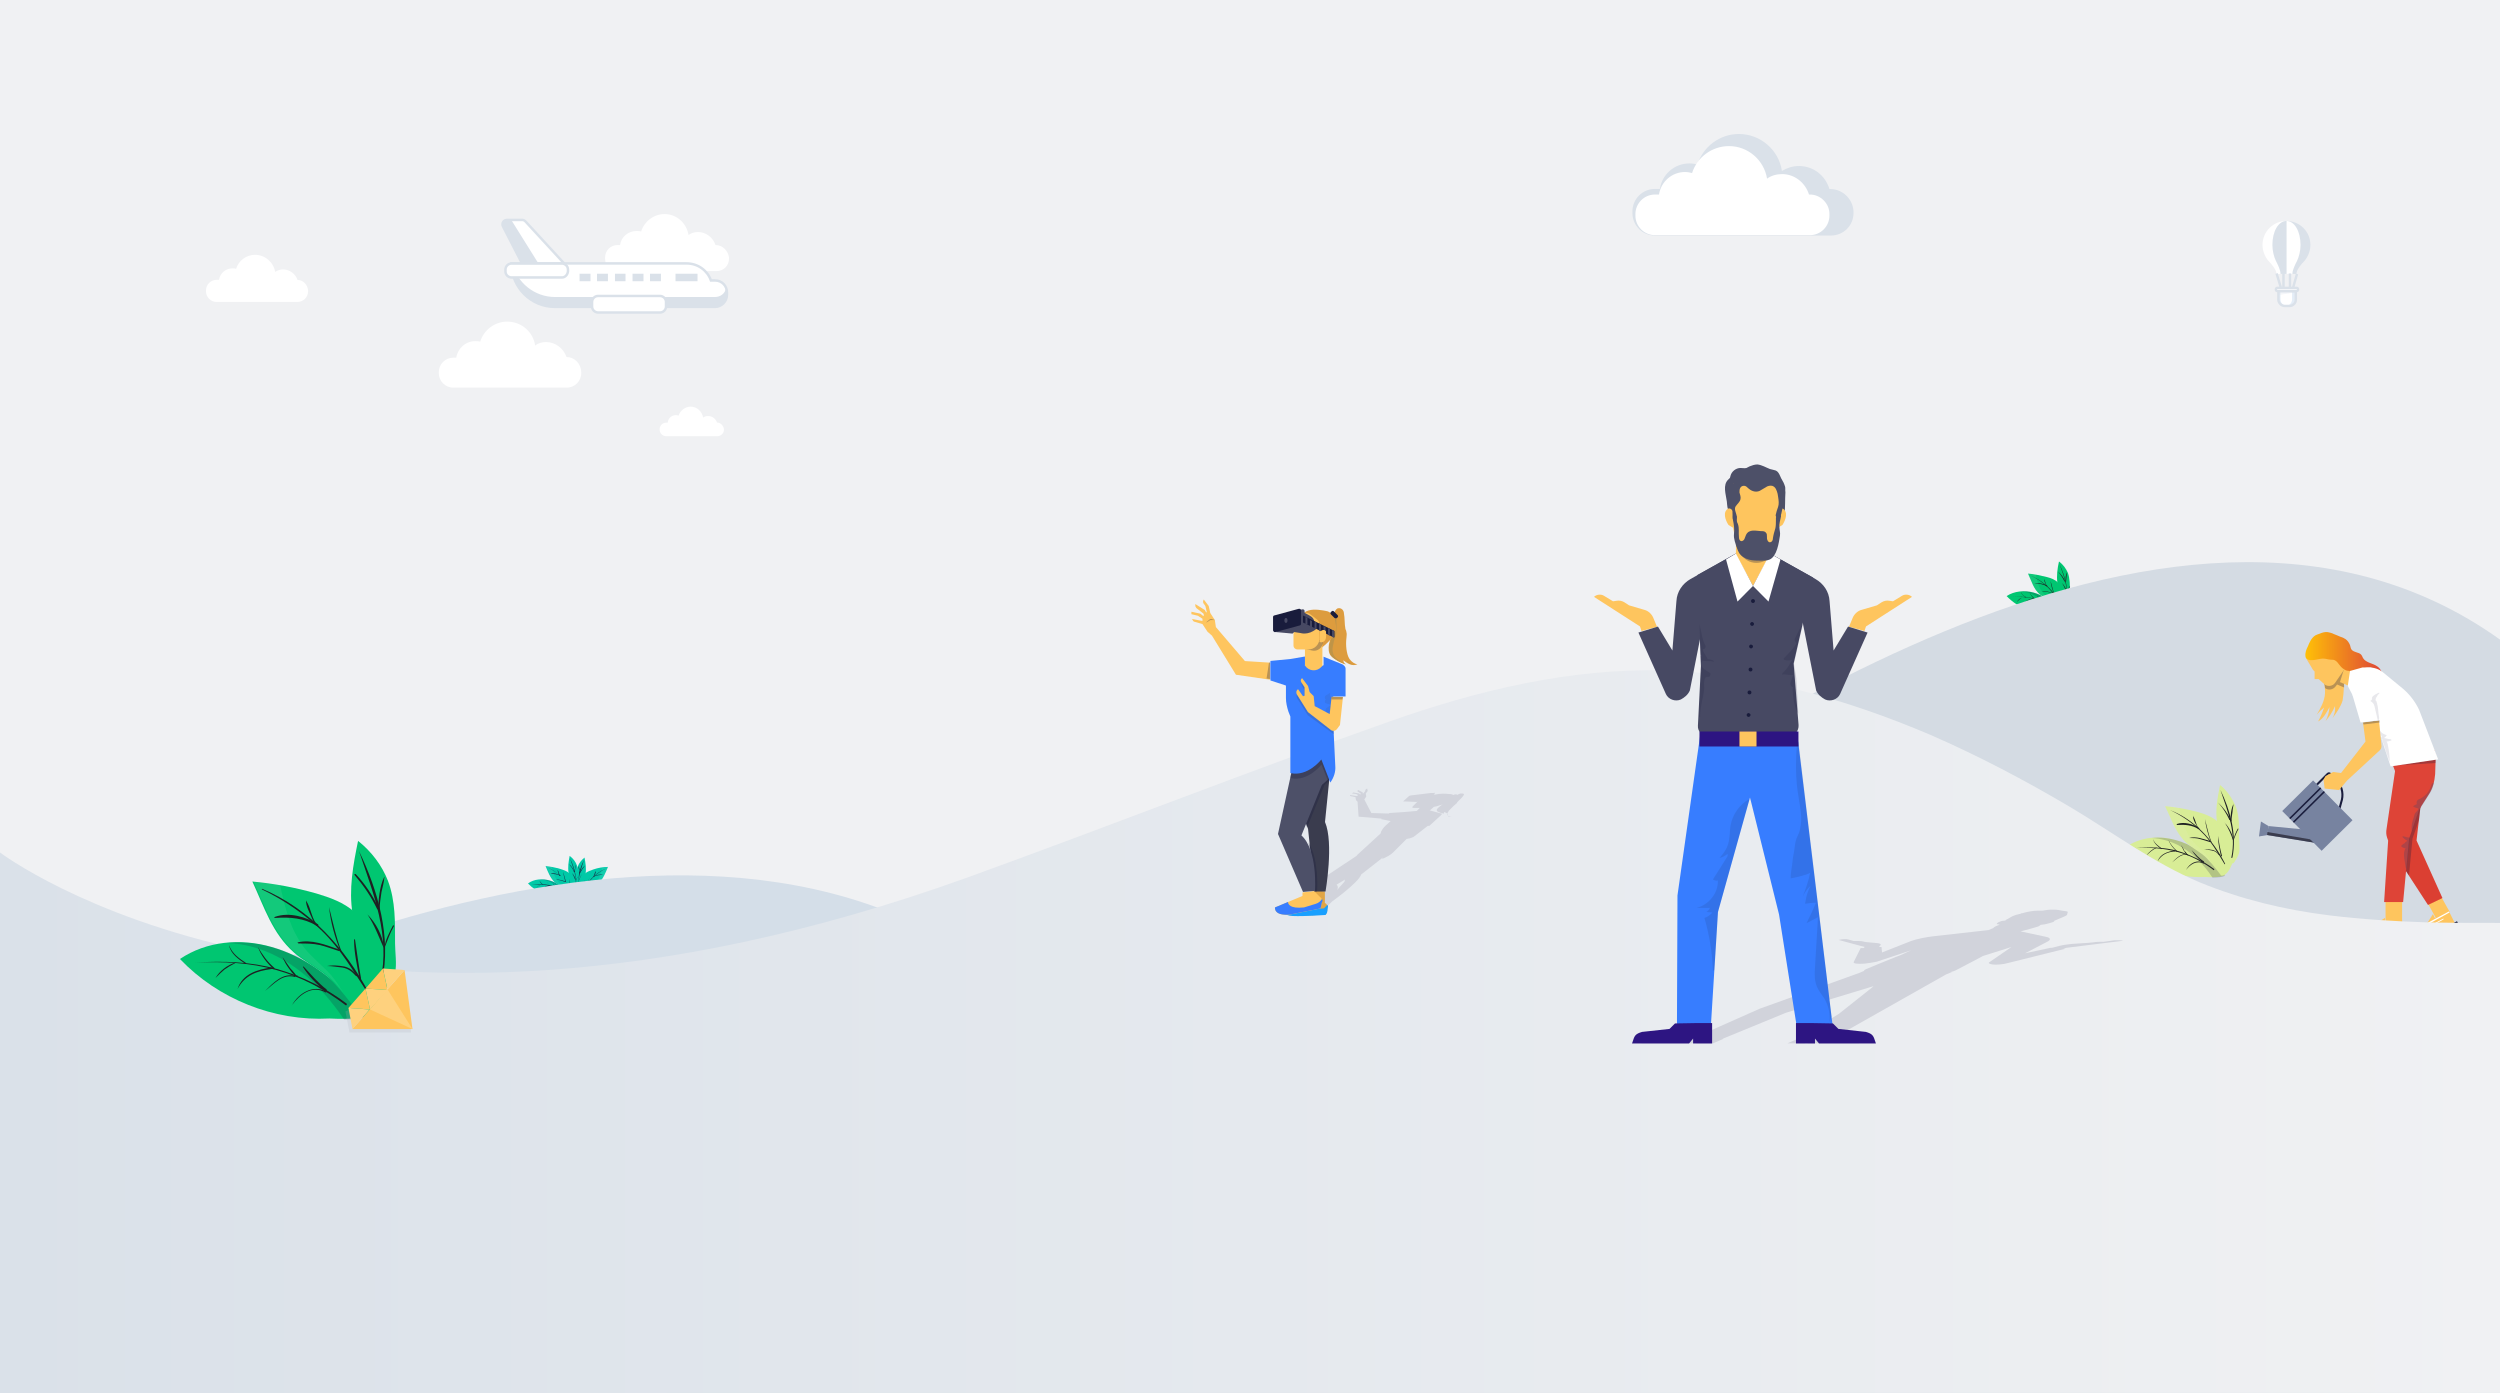 <svg xmlns="http://www.w3.org/2000/svg" viewBox="936 -511.2 1920 1070.2">
  <path fill="#F0F1F3" d="M936-511.2h1920V559H936z"/>
  <path fill="#00C671" d="M2510.8-40s-.4.4 0 0zm5-4.6c-5-5-11.1-9.6-18-11.5s-15-1.2-20.7 2.7c8.8 9.2 21.5 14.2 33.8 13.4 1.9 0 7.3.4 8.8-.8.4-.4-.8-1.5-1.9-2.7-.5 0-1.6-.8-2-1.1z"/>
  <path fill="#191C3C" d="M2517.7-43.1c-.4-.4-1.5-1.2-1.9-1.5-5-5-11.1-9.6-18-11.5-3.5-.8-6.9-1.2-10.4-.8 3.8 0 8.1 1.2 11.5 3.1 6.1 3.1 11.1 8.4 15.4 14.2 1.9 0 4.6-.4 5.4-.8.3-.4-.9-1.9-2-2.7z" opacity=".2"/>
  <path fill="#00C671" d="M2521.5-55.4c1.2 3.1 2.3 7.3 1.2 10-.8 2.3-2.7 5.4-5 5-1.9-2.3-5.8-7.3-8.1-9.2-1.9-1.5-5-3.5-6.9-5-5-4.2-6.5-10.4-9.2-16.1 5 .4 9.6 1.5 14.6 2.7 3.1.8 6.1 1.9 8.4 4.2 2.7 1.9 4.3 5 5 8.4z"/>
  <path fill="#F5F7F9" d="M2511.2-49.6c-1.5-1.9-4.6-4.2-6.1-6.1-3.5-4.2-4.6-9.2-5.8-14.6-1.9-.4-3.8-.8-6.1-.8 2.7 6.1 4.6 11.9 9.2 16.1 1.9 1.9 5 3.5 6.9 5 1.2.8 2.7 2.7 3.8 4.2 0-1.5-1.2-3.1-1.9-3.8z" opacity=".08"/>
  <path fill="#00C671" d="M2524.2-71.1c1.5 4.6 1.5 9.2 1.5 14.2 0 1.9.4 5 0 6.5s-1.2 3.1-2.3 4.2c-.8 1.2-1.5-.4-2.3-1.2-.8-1.2-1.9-2.7-1.2-2.3-.8-2.7-1.2-4.6-1.9-7.3-.8-2.3-1.5-4.2-1.9-6.5-.8-5.4 0-11.1 1.2-16.5 3.1 2.3 5.4 5.4 6.9 8.9z"/>
  <path fill="#1E2022" d="M2480.4-52.7c6.1-.4 12.3 0 18.4 1.5 5.8 1.5 10.8 4.2 15.7 8.1.4.4.4-.4.4-.4-4.6-3.5-10-6.1-15.7-7.7-6.5-1.9-12.6-1.9-18.8-1.5zM2495.4-69.2c5 2.3 9.6 5.4 13.4 9.2 4.2 4.2 7.3 9.2 10.4 14.2h.4c-5.4-10.4-13-18.8-24.2-23.4zM2517.7-78c3.5 9.6 7.3 19.2 5 29.6 0 .4.4.4.4 0 1.9-10.1-1.2-20.4-5.4-29.6z"/>
  <path fill="#1E2022" d="M2485.1-48.9c.8-.8 1.2-1.5 1.9-1.9.8-.8 1.5-1.2 2.3-1.5-1.6.4-3.5 1.5-4.2 3.4zM2490-46.6c1.9-3.1 4.2-4.2 7.7-4.6.4 0 .4-.4 0-.4-3 .4-6.5 1.6-7.7 5zM2496.2-46.2c1.9-1.5 3.8-3.8 6.9-3.1 0 0 .4-.4 0-.4-2.7-.7-5 1.6-6.9 3.5zM2502.3-42.7c1.9-2.3 4.6-4.6 7.7-3.1.4 0 .4-.4 0-.4-2.7-1.5-6.1.4-7.7 3.5zM2488.1-56.5c.4 1.9 2.3 3.1 3.8 4.2 0 0 .4 0 0-.4-1.5-.8-3-1.9-3.8-3.8z"/>
  <path fill="#1E2022" d="M2494.7-56.2c.8 1.9 1.9 3.5 3.5 5 0 0 .4 0 .4-.4-1.6-1.1-2.8-2.6-3.9-4.6zM2500.4-53.9c.4.8.8 1.9 1.5 2.7.4.8 1.2 1.5 1.9 1.9h.4v-.4h-.4v.4c.4 0-.8-1.2-.8-1.2-.4-.4-.4-.8-.8-.8-.6-1-1.4-1.8-1.8-2.6zM2505-51.6c1.2 1.9 3.1 3.8 5 5.4.4.4.4 0 .4-.4-1.9-1.5-3.5-3.4-5.4-5zM2498.5-62.7c3.5-.4 6.5 0 9.6 1.9.4 0 .4-.4.4-.4-3.1-1.9-6.9-2.6-10-1.5zM2503.9-56.9c1.5 0 3.5 0 5 .4s3.1.8 4.2 1.5c.4 0 .4-.4 0-.4-2.7-1.1-6.2-2.3-9.2-1.5zM2510.4-51.9c1.2 0 2.3.4 3.5.4 1.2.4 2.3.8 3.1 1.9 0 0 .4 0 .4-.4-.8-.8-1.5-1.5-3.1-1.9h-3.9z"/>
  <path fill="#1E2022" d="M2505.8-66.5c0 1.2.8 2.7 1.2 3.8.4.8.8 1.9 1.5 2.3-1.6-1.9-1.6-4.6-2.7-6.1 0-.4 0-.4 0 0zM2510.8-65c.4 3.5 1.5 6.9 2.7 10h.4c-1.6-3.5-2-6.9-3.1-10 0-.4 0-.4 0 0zM2516.5-57.7c0 3.1.8 6.1 1.2 8.8 0 .4.4 0 .4 0-.8-3-1.2-6.1-1.6-8.8 0-.4 0-.4 0 0zM2516.5-72.3c1.9 2.3 3.8 5 5 7.7 0 .4.4 0 .4-.4-1.1-2.7-3.1-5.4-5.4-7.3 0-.4 0-.4 0 0zM2523.5-71.9c-1.2 2.3-1.2 5-1.2 7.7 0 .4.4.4.4 0 0-1.5.4-2.7.4-4.2 0-1.2.4-2.4.4-3.5zM2519.6-63.5c1.5 2.3 2.7 5 3.5 7.7 0-3-1.6-5.7-3.5-7.7 0-.3 0 0 0 0zM2523.5-55.8c.8-1.9 1.2-3.5 2.3-5 0 0 0-.4-.4 0-.8 1.2-1.9 3.1-1.9 5z"/>
  <path fill="#D4DBE3" d="M936 367.4s247.7-143.2 566.4-66.4 489.6-78.7 604.8-145.9S2600.6-202.8 2856-20v578.7H936V367.4z"/>
  <g>
    <path fill="#00C9A7" d="M1389.5 178.1c.8.4 0 0 0 0zm-5-2.7c-.8.8-1.9 1.9-1.5 1.9 1.2.8 5 .8 6.5.4 9.6.4 19.2-3.5 25.7-10.4-4.6-3.1-10.4-3.5-15.7-1.9-5.4 1.5-10 5-13.8 8.8 0 .4-.8 1.2-1.2 1.2z"/>
    <path fill="#191C3C" d="M1384.5 175.4c.4-.4 1.2-.8 1.5-1.2 3.8-3.8 8.4-7.3 13.8-8.8 2.7-.8 5.4-1.2 7.7-.8-3.1 0-6.1.8-8.8 2.3-4.6 2.3-8.4 6.5-11.5 10.8-1.5 0-3.5 0-4.2-.4-.4 0 .7-.8 1.5-1.9z" opacity=".2"/>
    <path fill="#00C9A7" d="M1385.3 159.6c1.9-1.5 4.2-2.3 6.5-3.1 3.5-1.2 7.3-1.9 11.1-1.9-1.9 4.6-3.5 8.8-6.9 12.3-1.5 1.2-3.8 2.7-5.4 3.8-1.9 1.5-4.6 5.4-6.1 6.9-1.5.4-3.1-1.9-3.8-3.8-.8-2.3 0-5.4.8-7.7.7-2.2 1.9-4.5 3.8-6.5z"/>
    <path fill="#F5F7F9" d="M1389.5 170.8c1.2-1.5 3.5-3.1 4.6-4.6 2.7-3.1 3.5-6.9 4.2-10.8 1.5-.4 3.1-.4 4.6-.8-1.9 4.6-3.5 8.8-6.9 12.3-1.5 1.2-3.8 2.7-5.4 3.8l-3.1 3.1c.5-1.1 1.2-2.6 2-3z" opacity=".08"/>
    <path fill="#00C9A7" d="M1384.9 147.4c.8 4.2 1.5 8.4.8 12.7-.4 1.5-.8 3.5-1.5 5-.8 2.3-.8 3.5-1.5 5.4.4-.4-.4 1.2-.8 1.9-.4.8-1.2 1.9-1.9.8-.8-.8-1.5-1.9-1.5-3.1-.4-1.2 0-3.5 0-5 0-3.5 0-7.3 1.2-10.8 1-2.7 2.9-5 5.2-6.9z"/>
    <path fill="#191C3C" d="M1412.5 168.5c-4.6 0-9.2 0-13.8 1.2-4.2 1.2-8.4 3.5-11.9 6.1-.4 0-.4 0 0-.4 3.5-2.7 7.7-4.6 11.9-6.1 4.6-1.2 9.2-1.2 13.8-.8.4 0 .4 0 0 0zM1401.4 155.8c-3.8 1.9-7.3 4.2-10.4 7.3s-5.4 6.9-8.1 10.8c0 0-.4 0 0 0 4.3-8.1 10.1-14.6 18.5-18.1zM1384.5 149.3c-2.3 7.3-5.4 14.6-3.8 22.3 0 0-.4.4-.4 0-1.2-7.3.8-15.8 4.2-22.3z"/>
    <path fill="#191C3C" d="M1409.5 171.2l-1.5-1.5c-.8-.4-1.2-.8-1.9-1.2 1.1.4 2.6 1.5 3.4 2.7zM1405.6 173.1c-1.2-2.3-3.1-3.1-5.8-3.5-.4 0 0-.4 0-.4 2.4.4 4.7 1.2 5.8 3.9zM1400.6 173.5c-1.5-1.2-3.1-3.1-5.4-2.3 2.4-1.2 4.3.7 5.4 2.3.4 0 0 0 0 0zM1396 175.8c-1.5-1.9-3.5-3.5-5.8-2.3 0 0-.4 0 0-.4 2.4-.8 4.7.8 5.8 2.7zM1406.8 165.4c-.4 1.5-1.5 2.3-2.7 3.1 1.1-.8 2.3-1.6 2.7-3.1zM1401.8 165.8c-.4 1.5-1.5 2.7-2.7 3.8 0 0-.4 0 0 0 1.2-1.1 1.9-2.3 2.7-3.8zM1397.6 167.3c-.4.8-.8 1.2-1.2 1.9-.4.4-.8 1.2-1.5 1.5v-.4s.8-.8.4-.8l.8-.8c1.1.2 1.5-.6 1.5-1.4z"/>
    <path fill="#191C3C" d="M1394.1 169.2c-.8 1.5-2.3 3.1-3.8 4.2 0 0-.4 0-.4-.4 1.5-1.1 3.1-2.2 4.2-3.8zM1399.1 160.8c-2.7 0-5 0-7.3 1.5 0 0-.4 0 0-.4 1.9-1.1 5-1.9 7.3-1.1zM1394.9 165c-1.2 0-2.3 0-3.8.4-1.2.4-2.3.8-3.5 1.2 0 0-.4 0 0-.4 2.7-.8 5-1.6 7.3-1.2zM1389.9 169.2c-.8 0-1.9 0-2.7.4-1.2.4-1.5.8-2.3 1.5 0 0-.4 0 0 0 .8-.8 1.2-1.2 2.3-1.5 1.2-.4 1.9-.7 2.7-.4.4-.3.4 0 0 0z"/>
    <path fill="#191C3C" d="M1393.7 157.7c0 .8-.4 1.9-.8 2.7-.4.4-.4 1.5-1.2 1.5.9-1.1.9-3 2-4.2zM1389.5 158.9c-.4 2.7-1.2 5.4-1.9 7.7h-.4c1.2-2.3 1.9-5 2.3-7.7 0 0 .4 0 0 0zM1385.3 164.6c0 2.3-.8 4.6-.8 6.5h-.4c.4-2.2.8-4.5 1.2-6.5 0-.3 0-.3 0 0zM1385.3 153.5c-1.5 1.9-2.7 3.8-3.8 5.8h-.4c1.1-2.3 2.3-4.3 4.2-5.8 0-.4 0-.4 0 0z"/>
    <path fill="#191C3C" d="M1380.3 153.9c.8 1.5.8 3.8 1.2 5.8h-.4c0-1.2 0-2.3-.4-3.1-.4-1.2-.4-1.9-.4-2.7zM1383 160c-1.2 1.9-1.9 3.8-2.7 5.8.4-1.9 1.5-4.2 2.7-5.8zM1380.3 165.8c-.4-1.2-.8-2.7-1.5-3.8.7 1.1 1.1 2.6 1.5 3.8 0 .4 0 .4 0 0z"/>
  </g>
  <g>
    <path fill="#00C9A7" d="M1368.4 178.1s-.4.4 0 0zm3.8-3.9c-3.8-4.2-8.8-7.7-14.2-9.2s-11.9-1.2-16.5 2.3c6.9 7.3 16.9 11.1 26.9 10.8 1.5 0 5.8 0 6.9-.4.4-.4-.8-1.2-1.5-2.3 0-.4-1.2-.8-1.6-1.2z"/>
    <path fill="#191C3C" d="M1373.8 175.4c-.4-.4-1.2-.8-1.5-1.2-3.8-4.2-8.8-7.7-14.2-9.2-2.7-.8-5.4-1.2-8.1-.8 3.1 0 6.1.8 9.2 2.3 5 2.7 8.8 6.5 11.9 11.5 1.5 0 3.5 0 4.2-.8.4.1-.8-1-1.5-1.8z" opacity=".2"/>
    <path fill="#00C9A7" d="M1377.2 165.8c.8 2.3 1.9 5.8.8 8.1-.8 1.9-2.3 4.2-3.8 3.8-1.5-1.9-4.6-5.8-6.5-7.3-1.5-1.2-3.8-2.7-5.4-3.8-3.8-3.5-5.4-8.1-7.3-12.7 3.8.4 7.7 1.2 11.5 2.3 2.3.8 5 1.5 6.9 3.5 1.5 1.1 2.7 3.4 3.8 6.1z"/>
    <path fill="#F5F7F9" d="M1368.8 170.4c-1.2-1.5-3.5-3.5-4.6-5-2.7-3.5-3.5-7.3-4.6-11.5-1.5-.4-3.1-.4-4.6-.8 2.3 4.6 3.5 9.2 7.3 12.7 1.5 1.5 3.8 2.7 5.4 3.8.8.8 1.9 1.9 3.1 3.5-.5-.8-1.3-1.9-2-2.7z" opacity=".08"/>
    <path fill="#00C9A7" d="M1379.1 153.5c1.2 3.5 1.2 7.3 1.2 11.1 0 1.5.4 3.8 0 5.4-.4 1.2-1.2 2.3-1.9 3.1-.8.8-1.2 0-1.9-1.2-.4-.8-1.5-2.3-.8-1.9-.8-2.3-1.2-3.5-1.5-5.8-.8-1.5-1.2-3.5-1.5-5-.8-4.2 0-8.8.8-13.1 2.6 2 4.5 4.3 5.6 7.4z"/>
    <path fill="#191C3C" d="M1344.6 168.1c5 0 9.6 0 14.6 1.2 4.6 1.2 8.8 3.5 12.3 6.1.4 0 .4 0 .4-.4-3.8-2.7-8.1-5-12.3-6.1-5.4-1.2-10-1.2-15-.8zM1356.5 155c3.8 1.9 7.7 4.2 10.8 7.3 3.5 3.5 5.8 7.3 8.1 11.1 0 0 .4 0 0 0-4.3-8-10.5-14.9-18.9-18.4 0-.3 0 0 0 0zM1373.8 148.1c2.7 7.7 5.8 15 3.8 23.4 0 0 .4.4.4 0 1.5-8-.8-16.5-4.2-23.4 0-.4 0 0 0 0z"/>
    <path fill="#191C3C" d="M1348 170.8l1.5-1.5c.8-.4 1.2-.8 1.9-1.2-1.1.4-2.6 1.5-3.4 2.7zM1351.9 172.7c1.5-2.3 3.5-3.1 6.1-3.5.4 0 0-.4 0-.4-2.3.4-5 1.2-6.1 3.9zM1356.9 173.1c1.5-1.2 3.1-3.1 5.4-2.7-2-.4-3.9 1.2-5.4 2.7zM1361.9 175.8c1.5-1.9 3.5-3.5 6.1-2.3 0 0 .4 0 0-.4-2.3-1.2-5 .4-6.1 2.7zM1350.3 165c.4 1.5 1.5 2.7 3.1 3.5-1.1-1.2-2.3-1.9-3.1-3.5.4 0 0 0 0 0z"/>
    <path fill="#191C3C" d="M1355.7 165.4c.8 1.5 1.5 2.7 2.7 3.8 0 0 .4 0 0 0-1.2-1.1-1.9-2.6-2.7-3.8zM1360.3 166.9c.4.8.8 1.5 1.2 1.9s.8 1.2 1.5 1.5v-.4c.4 0-.8-.8-.8-.8l-.8-.8c-.3-.2-.7-.6-1.1-1.4zM1363.8 168.9c.8 1.5 2.3 3.1 3.8 4.2 0 0 .4 0 .4-.4-1.5-1.1-2.7-2.3-4.2-3.8zM1358.8 160c2.7 0 5 0 7.7 1.5 0 0 .4 0 0-.4-2.3-1.1-5.4-2.2-7.7-1.1zM1363 164.6c1.2 0 2.7 0 3.8.4 1.2.4 2.3.8 3.5 1.2 0 0 .4 0 0-.4-2.3-.8-5-1.9-7.3-1.2zM1368 168.9c.8 0 1.9 0 2.7.4 1.2.4 1.9.8 2.3 1.5 0 0 .4 0 .4-.4-.8-.8-1.2-1.2-2.3-1.5-.8-.4-1.9-.4-3.1 0 0-.4 0 0 0 0z"/>
    <path fill="#191C3C" d="M1364.2 157c0 1.2.8 1.9.8 3.1.4.8.4 1.5 1.2 1.5-.9-1.2-.9-3.5-2-4.6.3 0 0 0 0 0zM1368.4 158.1c.4 2.7 1.2 5.4 1.9 8.1h.4c-.8-2.7-1.5-5.4-2.3-8.1zM1373 163.9c0 2.3.8 4.6.8 6.9h.4l-1.2-6.9zM1373 152.4c1.5 1.9 3.1 3.8 3.8 6.1h.4c-.8-2.3-2.3-4.6-4.2-6.1 0-.4 0 0 0 0zM1378.4 152.7c-.8 1.9-.8 3.8-1.2 5.8h.4c0-1.2 0-2.3.4-3.5 0-.3.4-1.5.4-2.3zM1375.3 159.3c1.2 1.9 1.9 3.8 2.7 5.8 0-2-1.2-4.3-2.7-5.8zM1378.4 165.4c.4-1.5.8-2.7 1.9-3.8 0 0 0-.4 0 0-1.2 1.1-1.9 2.3-1.9 3.8z"/>
  </g>
  <g>
    <path fill="none" stroke="#191C3C" stroke-miterlimit="10" stroke-width="1.592" d="M2714.7 92.1l8.8-8.8c.8-.8 1.5-.8 2.3 0l4.6 4.6c3.8 3.8 5.4 9.6 4.2 15l-2.3 8.4"/>
    <path fill="#7783A0" d="M2678.2 123.2l-.8 6.9-6.5 1.1 1.5-11.5z"/>
    <path fill="#7783A0" d="M2721.2 127.4l-1.5 9.6-42.6-6.9 1.1-6.9z"/>
    <path fill="#3A3C4E" d="M2677.4 127.8l-.3 2.3 42.6 6.9.4-1.9z"/>
    <path fill="#7783A0" d="M2742.733 118.714l-23.73 23.503-30.26-30.551 23.731-23.504z"/>
    <path fill="#191C3C" d="M2718.736 94.35l-23.731 23.504-.845-.852 23.731-23.504zM2721.527 97.187l-23.731 23.503-.845-.852 23.731-23.504z"/>
    <g>
      <path fill="#FEC55E" d="M2817.459 189.38l-10.054 5.584-9.517-17.134 10.053-5.584z"/>
      <path fill="#DB3F32" d="M2775.7 80.9v64.5l25 38.4 11.1-5.3-19.9-44.2 5.3-45.7z"/>
      <path fill="#FEC55E" d="M2768.1 179.2h12.7v19.6h-12.7z"/>
      <path fill="#191C3C" d="M2788.8 132.8l5-14.2 3.4-30-19.2-6.9-2.3 16.9v46.8l10.4 15.8z" opacity=".3"/>
      <path fill="#DE4437" d="M2804.2 62.9l1.2 1.9c.8 1.9 1.2 3.8 1.2 5.8l-.4 12.7c-.4 5.4-1.9 11.1-5 15.7l-7.3 11.5-7.7 22.3-4.6 48.8H2767l3.1-47.2-.8-2.3c-.8-2.3-.8-4.6-.4-6.9l6.5-44.2-4.6-12.3 33.4-5.8z"/>
      <path fill="#FEC55E" d="M2736.2 8.4c0-1.9 0-3.8-.8-5.8-1.2-1.9-3.1-3.5-5-4.6-4.6-2.7-10.4-4.2-15.7-4.6v.4c-.4 3.1 1.2 5.8 2.3 8.8 2.7 5.8 5 12.3 4.6 18.8-.4 6.1-3.5 11.5-6.5 16.5 1.5-1.9 3.5-3.8 5.8-5.8-1.2 3.8-2.7 7.3-4.6 10.8 4.2-2.3 6.5-6.9 8.8-11.1-.4 3.8-1.2 7.3-3.1 10.8 3.1-3.5 5.4-7.3 7.3-11.5.4 3.1-.4 6.5-1.9 9.2 3.1-4.2 6.1-8.4 7.7-13.4 1.1-6.3 1.1-12.4 1.1-18.5z"/>
      <path fill="#191C3C" d="M2736.2 8.4c0-1.9 0-3.8-.8-5.8-1.2-1.9-3.1-3.5-5-4.6-4.6-2.7-10.4-4.2-15.7-4.6v.4c-.4 3.1 1.2 5.8 2.3 8.8 1.9 4.6 4.2 9.6 4.6 14.6 2.3 1.9 6.1 1.5 8.1-1.2l1.2-1.5 5.4 2.3c-.1-3.1-.1-5.8-.1-8.4z" opacity=".3"/>
      <path fill="#FEC55E" d="M2743.838 5.175l-4.34 10.216-11.32-4.808 4.339-10.216z"/>
      <path fill="#191C3C" d="M2736.6 1.4l-3.5 11.2-5.4-1.9 4.7-10.4z" opacity=".3"/>
      <path fill="#FEC55E" d="M2707.4-5.1l5 8.4 1.2 1.2v5.8h3.1l4.2 3.8c2.3 2.3 6.5 1.9 8.4-.8l9.2-13.4-6.5-15.4s-20-6.5-24.6 10.4z"/>
      <linearGradient id="a" x1="2706.583" x2="2707.038" y1="202.008" y2="202.008" gradientTransform="matrix(1 0 0 -1 0 197.108)" gradientUnits="userSpaceOnUse">
        <stop offset="0" stop-color="#ffc107"/>
        <stop offset="1" stop-color="#de4437"/>
      </linearGradient>
      <path fill="url(#a)" d="M2707-4.7l-.4-.4.4.4z"/>
      <linearGradient id="b" x1="2707.038" x2="2708.118" y1="201.308" y2="201.308" gradientTransform="matrix(1 0 0 -1 0 197.108)" gradientUnits="userSpaceOnUse">
        <stop offset="0" stop-color="#ffc107"/>
        <stop offset="1" stop-color="#de4437"/>
      </linearGradient>
      <path fill="url(#b)" d="M2708.2-3.6l-1.2-1.2c.4.5.8.9 1.2 1.2z"/>
      <linearGradient id="c" x1="2706.153" x2="2765.365" y1="205.861" y2="205.861" gradientTransform="matrix(1 0 0 -1 0 197.108)" gradientUnits="userSpaceOnUse">
        <stop offset="0" stop-color="#ffc107"/>
        <stop offset="1" stop-color="#de4437"/>
      </linearGradient>
      <path fill="url(#c)" d="M2761.9.7c-3.5-2.7-8.8-2.7-11.1-6.5-.4-.8-.8-1.9-1.5-2.7-1.9-1.9-5.4-1.5-7.3-3.8-.8-1.2-.8-2.3-1.2-3.5-.8-1.9-1.9-3.5-3.5-4.6-1.2-.8-2.7-1.5-4.2-1.9-1.5-.8-3.1-1.2-4.6-1.9-1.5-.8-3.1-1.2-4.6-1.5-2.3-.4-4.6.4-6.5 1.2-1.2.4-2.3.8-3.1 1.2-3.1 1.9-4.6 5.4-5.8 8.4-1.2 2.3-2.3 5-1.9 7.7 0 .8.4 1.5.8 1.9 1.9 1.5 4.6 1.2 6.9.8 2.3-.4 5-1.2 7.3-.8 1.9.4 3.8.8 5.8.8s3.5 1.5 4.6 3.1c1.2 1.5 2.3 3.1 4.2 4.2 1.2.8 2.3 1.2 3.5 1.2 1.2.4 2.3.4 3.5.4 1.9 0 3.5-1.2 5.4-1.5 1.9-.8 3.5-1.2 5.4-1.5h2.7c1.2.4 2.3 1.2 3.1 1.9 1.2.8 2.3 1.9 3.5 2.7.8.8 2.3 1.2 2.7 2.3-.2-2.6-1.8-6.1-4.1-7.6z"/>
      <path fill="#191C3C" d="M2806.5 70.6c0-1.2 0-2.3-.4-3.5l-1.2-3.1-.8-1.5-33 5.8 3.1 8.4 32.3-1.9v-4.2z" opacity=".3"/>
      <path fill="#FFF" d="M2740.8 4.1l9.6-2.7h5c3.8 0 7.7 1.2 10.8 3.8l15 12.3c5.4 4.6 9.6 10 12.7 16.5l14.6 38-36.5 5.4-15.7-47.2-13.4-7.3-3.8-7.3 1.7-11.5z"/>
      <path fill="#FEC55E" d="M2745.4 208.4l.4-1.2c1.2-2.3 3.1-4.6 5.4-5.8l10-3.5 6.5-4.2v3.5h7.7l3.1-1.9h2.3v13.1h-35.4z"/>
      <path fill="#191C3C" d="M2744.6 208.4h38v1.9h-38z"/>
      <path fill="#FEC55E" d="M2792.3 210.3v-1.9c.4-2.7.4-2.7 1.9-4.6l6.5-6.9 3.8-6.1 1.5 3.1 6.1-3.5 1.9-2.7 1.9-.8 5.4 10.8-25.3 12.7-3.7-.1z"/>
      <path fill="#191C3C" d="M2823.842 198l-23.984 12.18-.86-1.693 23.984-12.18z"/>
      <path fill="#191C3C" d="M2792.3 210.3h7.6l2.7-1.9h-10.3z"/>
      <g fill="#FFF">
        <path d="M2748.9 203h25v-1.2H2750c0 .5-.4.9-1.1 1.2zM2754.6 200h26.1v-1.2h-23z"/>
      </g>
      <g fill="#FFF">
        <path d="M2816.8 188.8l-17.2 9.2-2 2.4 19.6-10.8zM2812.6 194.2l-18.8 10c-.4.8-.8 1.2-1.2 1.5l20-10.8v-.7z"/>
      </g>
      <g fill="#41446B" opacity=".3">
        <path d="M2803.4 91.3c-1.5 5.4-4.6 9.2-10 11.5-1.2.4-1.9 2.3-1.2 3.5-.8.4-1.5.8-2.3 1.2-1.5.8.8 1.5 2.3 1.9 3.1.4-1.5 3.1-1.9 5-.4 2.3-1.5 4.6-1.9 6.9-.4 2.3-.4 4.2 0 6.1l5.8-16.9 7.3-11.5c1.9-2.7 3.1-5.8 3.8-9.2-.8 0-1.5.7-1.9 1.5zM2786.5 132c-1.5 0-3.1-.4-4.2-.8-2.7-.8-.4 1.9 2.3 3.1.8.4-2.3 1.5-1.5 1.9 0 0-2.3 1.2-2.3 1.5-1.9 1.2.8 2.3 2.7 2.7-.4.4-.4.8-.8 1.5-1.2 3.5.4 9.2.8 12.7 0 .8.4 1.2.8 1.5l2.3-23-.1-1.1z"/>
      </g>
      <path fill="#191C3C" d="M2770.8 56.4c-.8 0-3.1-.8-3.8-.8.4-.4 2.3-1.9 1.9-2.3-3.5-.8-5.8-3.1-6.1-6.9 0-.8-.8-1.2-1.5-.8l2.7 7.7c.4.4 1.2.8 1.5.8 0 0-.4 0-.4.4-.4 0-.4.4-.4.4l.4 1.5h.8c-.4 0-.4.4-.4.8l.4 1.2s1.9 4.6 2.3 6.9l3.1 8.8c0-3.8-.4-8.1-1.2-11.9-.4-1.5-.4-3.1-1.2-3.8 1.2-.4 2.3-.4 3.5-.8.7-.9-.5-1.2-1.6-1.2z" opacity=".1"/>
      <path fill="#FEC55E" d="M2750.8 43.7l1.9 14.6-18.8 24.2-6.1-.8-5.8 3.1-1.5 2.7.8 6.9 11.1 1.2 6.1-7.3 25.3-23.4c.8-.8 1.2-1.9 1.2-3.1l-1.9-19.6-12.3 1.5z"/>
      <path fill="#191C3C" d="M2763.5 41.8l-12.7 1.9.4 1.5 12.3-1.5z" opacity=".3"/>
      <path fill="#FFF" d="M2764.6 22.2l-2.3 6.1 2.3 13.5-15.7 1.9-6.2-21.1 2.7-7z"/>
      <path fill="#191C3C" d="M2763.1 39.5c-.8-3.8-.4-6.5-1.5-10.4-.4-1.9-.8-2.3-1.5-2.7.8-.4.8-1.2.4-1.5 1.2-.8 1.2-2.3 2.3-3.1s.8-1.2-.4-.8c-1.5.8-3.1 1.5-4.2 2.7-.4.4-.8 1.2-.4 1.5-.4 0 0 1.2-.4 1.2-.8.4-1.2.8-.4 1.2 2.3 1.2 2.7 3.5 3.1 5.8.8 2.7 1.2 5.4 1.9 8.1.7 1.4 1.5-.9 1.1-2z" opacity=".1"/>
    </g>
    <g>
      <path fill="#D8ED96" d="M2629.4 162s-.7.7 0 0zm8.5-8.1c-8.8-9.2-19.2-16.9-31.5-20-11.9-3.5-25.7-2.3-36.5 4.6 15 16.1 37.2 25 59.5 23.8 3.1.4 12.3.4 15-1.2.8-.4-1.5-2.7-3.1-4.6-.3-.7-2.6-2.2-3.4-2.6z"/>
      <path fill="#191C3C" d="M2641.3 156.2c-.8-.8-2.7-1.9-3.1-2.3-8.8-9.2-19.2-16.9-31.5-20-5.8-1.5-11.9-2.3-18-1.5 6.9.4 13.8 2.3 20 5.4 11.1 5.8 19.6 14.6 26.5 25 3.8 0 7.7-.4 9.2-1.2.8-1.2-1.1-3.5-3.1-5.4z" opacity=".2"/>
      <path fill="#D8ED96" d="M2648.3 134.7c1.9 5 4.2 12.7 1.9 17.7-1.5 3.8-4.6 9.6-8.4 8.8-3.1-4.2-10-13.1-14.2-16.1-3.5-2.7-8.8-5.8-12.3-8.8-8.4-7.7-11.5-18-16.5-28.4 8.4.8 16.9 2.3 25.3 4.6 5.4 1.5 10.8 3.5 15 7.3 4.9 3.8 7.2 9.5 9.2 14.9z"/>
      <path fill="#F5F7F9" d="M2630.2 145.1c-3.1-3.5-7.7-7.3-10.8-10.8-5.8-7.7-7.7-16.1-10-25.3-3.5-.8-6.9-1.2-10.8-1.5 4.6 10.4 8.1 20.7 16.5 28.4 3.1 3.1 8.8 6.1 12.3 8.8 1.9 1.5 4.6 4.6 6.9 7.3-1-2.7-2.6-5.4-4.1-6.9z" opacity=".08"/>
      <path fill="#D8ED96" d="M2652.9 107.8c3.1 7.7 2.7 16.5 2.7 24.6 0 3.1.8 8.4 0 11.5-.8 2.7-2.3 5-3.8 7.3-1.5 1.9-3.1-.4-4.2-2.3-1.2-1.9-3.1-4.6-2.3-4.2-1.5-4.6-2.3-7.7-3.5-12.7-1.2-3.8-2.3-7.7-3.1-11.5-1.5-9.6.4-19.2 2.3-28.8 5.3 4.2 9.2 10 11.9 16.1z"/>
      <path fill="#1E2022" d="M2576.4 140.1c10.8-.4 21.5 0 32.3 3.1 10 2.7 19.2 7.7 27.3 13.8.4.4.8-.4.4-.8-8.1-6.1-17.7-10.8-27.6-13.8-10.8-3.1-21.6-3.1-32.4-2.3-.3-.4-.3 0 0 0zM2602.6 110.9c8.8 4.2 16.9 9.6 23.8 16.5 7.7 7.3 12.7 16.1 18 25 0 .4.8 0 .4-.4-9.2-18.1-23-33.4-42.2-41.1 0-.4 0 0 0 0zM2641.3 95.5c5.8 16.9 12.3 33.4 8.4 51.8 0 .4.4.8.8 0 3.5-17.2-1.5-36-9.2-51.8z"/>
      <path fill="#1E2022" d="M2584.1 146.2c1.2-1.2 2.3-2.3 3.8-3.5s2.7-1.9 4.2-2.7v-.4c-3 1.2-6.1 3.9-8 6.6zM2593 150.4c3.1-5.4 7.7-7.3 13.4-7.7.4 0 .4-.8 0-.8-5.8.9-11.5 2.8-13.4 8.5zM2604.1 151.2c3.5-2.7 6.9-6.9 11.9-5.8.4 0 .4-.4 0-.4-5-1.1-8.8 3.1-11.9 6.2-.4 0-.4 0 0 0zM2614.8 157c3.1-4.2 8.1-7.7 13.4-5 .4 0 .8-.4.4-.4-5.7-3.1-11.1.4-13.8 5.4-.3 0 0 0 0 0zM2589.5 133.2c.8 3.5 3.8 5.8 6.5 7.7.4 0 .4-.4.4-.4-2.7-2-5.7-3.9-6.9-7.3.4-.4 0 0 0 0zM2601.4 133.9c1.2 3.5 3.5 6.1 6.1 8.8.4.4.8 0 .4-.4-3-2.6-5-5.3-6.5-8.4 0 0-.4 0 0 0z"/>
      <path fill="#1E2022" d="M2611 137.8c.8 1.5 1.5 3.1 2.3 4.6.8 1.2 1.9 3.1 3.1 3.5h.4v-.4h-.4v.4c.4 0-1.2-1.9-1.2-1.9-.4-.8-.8-1.2-1.5-1.5-.8-2.1-1.9-3.6-2.7-4.7zM2619.1 141.6c2.3 3.8 5.4 6.9 8.8 9.6.4.4.8-.4.8-.8-3.9-2.3-6.6-5.7-9.6-8.8zM2607.9 122.4c6.1-.4 11.5 0 16.5 3.1.4.4.8-.4.4-.8-4.6-3.1-11.5-5-16.9-3.1-.3.4-.3.8 0 .8zM2617.2 132.4c3.1 0 5.8 0 8.4.8 2.7.8 5 1.5 7.7 2.3.4 0 .4-.4 0-.8-5-1.5-10.8-3.9-16.1-2.3zM2628.7 141.2c1.9 0 4.2.4 6.1.8 2.3.4 3.8 1.5 5.4 3.5.4.4.8 0 .4-.4-1.5-1.5-2.7-2.7-5-3.5-2.3-.4-4.6-.8-6.9-.4z"/>
      <path fill="#1E2022" d="M2620.2 115.5c0 2.3 1.2 4.6 2.3 6.5.8 1.2 1.2 3.5 2.7 3.8 0 0 .4 0 0-.4-2.7-2.2-2.7-6.8-5-9.9.4-.4 0-.4 0 0zM2629.4 117.8c.8 6.1 2.3 11.9 4.6 17.7 0 .4.8 0 .4 0-2.3-5.8-3.4-11.6-5-17.7zM2639.4 130.8c0 5 1.2 10.4 2.3 15.4 0 .4.8.4.8 0-1.5-5.4-2.3-10.4-3.1-15.4 0-.3 0-.3 0 0zM2639.4 105.1c3.8 4.2 6.5 8.4 8.8 13.4.4.4.8 0 .8-.4-2.3-4.9-5.4-9.1-9.6-13 0-.4 0 0 0 0z"/>
      <path fill="#1E2022" d="M2651.3 106.3c-1.9 3.8-2.3 8.8-2.3 13.1 0 .4.8.4.8 0 0-2.3.4-4.6.8-7.3 0-2 .7-3.9.7-5.8.4-.4 0-.4 0 0zM2644.8 120.9c2.7 4.2 4.6 8.4 6.1 13.1h.4c-.7-4.7-3.4-9.7-6.5-13.1 0-.4-.4 0 0 0zM2651.3 134.3c1.2-3.1 2.3-6.1 3.8-8.8 0-.4-.4-.4-.4-.4-1.5 2.7-3 5.7-3.4 9.2z"/>
    </g>
  </g>
  <path fill="#D4DEE8" d="M936 329.4S1336.5 81 1614.9 187.7s654.3 60.3 654.3 60.3v311H936V329.4z"/>
  <linearGradient id="d" x1="936" x2="2856" y1="-83.971" y2="-83.971" gradientTransform="matrix(1 0 0 -1 0 197.108)" gradientUnits="userSpaceOnUse">
    <stop offset="0" stop-color="#dae1e9"/>
    <stop offset="1" stop-color="#f0f1f3"/>
  </linearGradient>
  <path fill="url(#d)" d="M936 143.5s255.7 194.7 743 19.2c108.3-39.2 215.4-81.4 324.1-119.8 67.2-23.8 139-41.1 210.8-39.2 70.7 2.3 139.8 21.9 204.7 49.5 36.9 16.1 72.6 34.9 107.1 55.3 33 19.6 64.1 43 99.8 58 31.9 13.1 65.3 21.1 99.5 25.3 25 3.1 50.3 4.6 75.3 5.4 18.4.4 37.2.4 55.7.4v361H936V143.5z"/>
  <g>
    <path fill="#D1D3DB" d="M2361.8 288.7l-17.7-.4-1.5-1.2h-.4l88.3-49.9 4.6-1.9h-.8c1.5-.4 2.7-.8 3.5-1.2l16.1-8.4 5-2.7 21.9-6.9-17.3 11.9c-.4.8.8 1.2 2.7 1.5 2.7.4 8.4 0 12.3-1.2l43.4-10.8h-1.5l2.7-.8 43.4-5.4c-.8-.4-3.5-.4-6.5-.4l-8.4 1.2h-1.9c-1.5 0-3.8 0-5.8.4l-4.2.4-12.3.8c-3.5.4-6.9.8-9.6 1.5l-5.8 1.5h.8-1.9l-19.6 4.2 16.9-8.8c3.1-1.5 2.7-3.1-.8-3.8l-19.6-4.2c5-1.2 10-2.7 12.7-3.5 1.5-.4 1.9-.8 2.7-1.5l3.1-.4s6.9-1.5 7.3-2.3v-.4c2.7-1.2 4.6-1.9 7.3-3.1.8-.4 1.9-.8 2.3-1.2s.4-.4.4-.8.4-1.2.4-1.5c.4-.8-1.9-.8-4.2-1.2s-3.8-.8-6.5-.8c-1.9 0-4.2 0-6.1.4-.8 0-1.9.4-2.7.4h-3.8c-3.1 0-7.3.8-10 1.5-.4 0-.8.4-1.2.4s-1.2 0-1.5.4c-6.1 1.2-7.7 2.7-9.6 3.8-.8.4-1.9.8-2.3 1.5-1.5 0-3.1.4-3.1.4-3.8 1.2-3.5 2.3-3.5 2.3l2.3.4c-.4 0-.4.4-.8.4s-.8.4-1.2.4c-1.9.8-2.7 1.5-3.1 1.9l-3.5 1.5-41.1 4.6c-7.3.8-14.2 2.3-18.4 3.8l-22.3 8.8-.4-4.2h-1.9l1.2-1.5c.4-.8-.4-1.2-2.7-1.5l-8.8-.8-1.9-.4c-1.2-.4-2.7-.4-4.6-.4h-2.7l-4.2-1.2c-1.5-.4-4.6-.4-7.3.4l20 5.4-.8.8h-2.3l-5.4 10.8c-.4 1.2 3.1 1.5 8.1 1.2 3.1-.4 6.5-.8 9.6-1.5l26.5-8.8-5 2.3-4.2 1.9-2.3.8-15 6.1-8.4 3.5c-.8.4-1.5.8-1.2 1.2l-3.5 1.5-76.8 27.6-51.1 22.7h-2.3l-5.8 1.2-20.4.4c-5.4.4-6.5.8-10.4 1.9l-1.2.4h39.2l5-.8-1.9.8h13.1l8.1-3.5h-.8l23.4-9.6 25.3-10.4 67.2-20.4-.4.4-.4.4-25.7 20.4-31.1 19.2h-.4l-8.1 3.5h13.1l1.9-.8.8.8h39.2l.4-.4c1.5-.6 1.1-.6-2.3-1z"/>
  </g>
  <g>
    <path fill="#377DFF" d="M2241.6 54.4l-17.3 122.1-.4 99.5h26.1l5.4-86.8 24.6-87.9 22.3 89.8 13.4 84.9h27.7l-26.9-221.6z"/>
    <path fill="#2D1582" d="M2222.4 274.8l-4.2 4.2-21.1 2.3c-5 1.5-5.8 2.7-7.3 7.7l-.4 1.2h43.8l3.1-3.8v3.8h14.6v-15.7h-11.5l-17 .3zM2343.7 274.8l4.2 4.2 21.1 2.3c5 1.5 5.8 2.7 7.3 7.7l.4 1.2H2333l-3.1-3.8v3.8h-14.6v-15.7h11.5l16.9.3z"/>
    <path fill="#474963" d="M2269.2-86.1l-29.6 16.5 2.7 69.9L2240 46c-.4 4.6 3.5 8.4 8.1 8.4h61.1c5 0 8.4-4.2 8.1-8.8l-3.8-47.2 15-66-33-18.4-26.3-.1z"/>
    <path fill="#FEC55E" d="M2295.4-85l-13.1 23.8-13.1-23.8v-17.2h26.2z"/>
    <path fill="#4D5068" d="M2306.9-137.6c-.4-1.2-.8-2.3-1.2-3.1-1.2-1.9-2.3-4.2-3.1-6.1-1.9-3.8-3.8-3.1-7.3-4.2-3.1-1.2-6.1-3.1-9.6-3.5-2.3 0-4.2.8-6.1 1.5-.8.4-1.5.8-2.3 1.2-1.5.4-3.1 0-4.6 0-3.5 0-6.9 2.7-7.7 6.1 0 .4-.4 1.2-.4 1.5l-1.2 1.2c-4.6 4.2-1.9 11.5-1.2 16.9.4 3.1 0 6.1 2.7 8.4l-1.2-.4c3.1 3.1 6.9 4.6 11.1 5.4 4.2.8 8.4.8 12.7.8h15c.8 0 1.9 0 2.7-.8.8-.8 1.2-1.9 1.2-3.1.8-5.8.4-11.5.8-17.3-.3-1.8.1-3.3-.3-4.5z"/>
    <path fill="#191C3C" d="M2269.2-92.3l3.8 6.5c2.3 4.2 6.9 6.9 11.9 6.9 4.2 0 8.4-1.9 10.8-5.4V-102h-26.5v9.7z" opacity=".3"/>
    <path fill="#FEC55E" d="M2266.9-128.7v20c0 4.6 1.2 8.8 3.5 13.1l3.8 6.5c2.3 4.2 6.9 6.9 11.9 6.9 4.6 0 9.2-2.3 11.5-6.5l.8-1.2c2.3-3.8 3.8-8.8 3.8-13.4v-36.9h-34.6l-.7 11.5z"/>
    <path fill="#FEC55E" d="M2267.3-105.7l-3.8-2.3s-4.2-6.1-2.3-10.4c0 0 1.5-3.5 4.2-1.9l3.8 3.8-1.9 10.8zM2301.1-105.7l3.8-2.3s4.2-6.1 2.3-10.4c0 0-1.5-3.5-4.2-1.9l-3.8 3.8 1.9 10.8z"/>
    <path fill="#4D5068" d="M2265.8-125.3c.4 3.1.8 6.1.8 9.6 0 1.2-.4 5 1.9 3.8.8-.4 1.2-1.2 1.2-1.9.4-3.1-2.3-5.8-.8-8.4 1.2-1.9 3.5-3.5 3.8-5.8.4-1.5-.4-3.5-.8-5 0-1.2 0-2.7.8-3.8.8-1.2 2.3-1.5 3.5-1.2 1.2.3 1.9 1.5 3.1 2.3 2.3 1.9 5.4 2.7 8.1 1.5 1.5-.8 3.1-1.9 4.6-2.7 1.5-1.2 3.5-1.5 5-1.2 2.7.8 3.5 3.5 4.2 6.1.4 2.7 1.2 5.8.8 8.4-.4 2.3-1.5 4.2-1.9 6.5 0 .4-.4 1.2-.4 1.5 0 1.2.8 1.9 1.2 2.7 0 0 0 .4.4.4s.4 0 .8-.4c1.5-1.2 1.9-3.5 2.3-5.4.4-2.7 1.5-4.2.8-6.9-1.2-5.4.4-10.8-.8-16.1 0-.4-.4-1.2-.4-1.5-.4-.4-1.2-.8-1.5-1.2-7.7-2.7-15.7-2.3-23.8-1.9-2.7 0-5.8.4-8.1 1.9-2.7 1.9-4.2 5-5 8.4-.6 3.4-.2 6.9.2 10.3z"/>
    <path fill="#FEC55E" d="M2196.7-26.6l-1.2-3.5-35.3-22.7c1.9-1.9 5.4-2.3 7.7-.8l6.9 4.2 2.7-.4c1.9-.4 4.2 0 6.1 1.2l3.5 2.3 11.9 3.5c3.1.8 5.8 3.5 6.9 6.5l2.7 6.5-11.9 3.2zM2367.9-26.6l1.2-3.5 35.3-22.7c-1.9-1.9-5.4-2.3-7.7-.8l-6.9 4.2-2.7-.4c-1.9-.4-4.2 0-6.1 1.2l-3.5 2.3-11.9 3.5c-3.1.8-5.8 3.5-6.9 6.5l-2.7 6.5 11.9 3.2z"/>
    <path fill="#474963" d="M2269.2-86.1l-34.9 19.6c-6.1 3.5-10.4 9.6-10.8 16.9l-3.1 38-11.1-18.4-15 4.6 21.1 47.2c1.9 4.2 7.3 6.1 11.5 4.2 2.7-1.5 5.4-3.5 6.9-6.9l11.1-56.1 24.2-35.7v-13.4h.1zM2295.4-86.1l34.9 19.6c6.1 3.5 10.4 9.6 10.8 16.9l3.1 38 11.1-18.4 15 4.6-21.1 47.2c-1.9 4.2-7.3 6.1-11.5 4.2-2.7-1.5-5.4-3.5-6.9-6.9L2319.7-37l-24.2-35.7v-13.4h-.1z"/>
    <path fill="#2D1582" d="M2241.2 50.6h76v11.5h-76z"/>
    <path fill="#FEC55E" d="M2271.9 50.6h13.1v11.5h-13.1z"/>
    <path fill="#191C3C" d="M2313.8-1.6l6.9-30.7c-2.3 3.5-4.2 7.3-6.1 11.1-.8 1.5 0 3.1 1.2 3.8-1.5 3.5-7.3 9.2-9.6 11.5-1.9 1.9 3.5 2.3 5.8 1.5h.4c-1.5 2.7-3.1 5.4-5 7.7-1.2 1.5-4.2 3.8-2.3 3.5 1.5-.4 6.5.8 8.1.4-.8 1.9-1.2 3.5-1.9 5.4-.8 1.9.4 3.8 1.9 4.2-1.2 0 .4 10.8.8 11.9.8 3.5 1.5 5.8 3.1 8.1l-1.5-26.5v-.4l-1.8-11.5zM2248.9 5.3c-6.1-3.1-7.7-6.1-5.4-9.2 2.3.8 5.8 0 8.1.8 1.5.4.8-1.5-4.2-1.9.8 0-5.4-7.7-3.1-7.7 1.2 0 1.9-1.5 1.5-2.7-2.7-4.6-3.1-11.1-4.6-16.5l.8 23.4c.4.4 1.2.8 1.5 1.5-.4 0-1.2-.4-1.5-.4l.4 8.1v2.7c.4.4.4.8.8 1.2h-.8l-1.5 35.3c.4-.4.8-.8.8-1.2 0-7.3 2.3-13.4 3.1-20.4.4-2.3-1.5-10.8 3.5-9.6 1 0 2.1-2.7.6-3.4z" opacity=".17"/>
    <path fill="#FFF" d="M2269.2-86.1l-7.6 4.6 8.8 32.3 11.9-12zM2295.4-86.1l8 4.6-9.2 32.3-11.9-12z"/>
    <circle cx="2282.3" cy="-49.6" r="1.5" fill="#191C3C"/>
    <path fill="#191C3C" d="M2283.1-32c0 .8-.8 1.5-1.5 1.5-.8 0-1.5-.8-1.5-1.5 0-.8.8-1.5 1.5-1.5s1.5.8 1.5 1.5zM2282.3-14.7c0 .8-.8 1.5-1.5 1.5-.8 0-1.5-.8-1.5-1.5 0-.8.8-1.5 1.5-1.5 1.1.4 1.5.7 1.5 1.5z"/>
    <circle cx="2280.4" cy="3" r="1.5" fill="#191C3C"/>
    <circle cx="2279.6" cy="20.6" r="1.5" fill="#191C3C"/>
    <path fill="#191C3C" d="M2280.4 37.9c0 .8-.8 1.5-1.5 1.5-.8 0-1.5-.8-1.5-1.5s.8-1.5 1.5-1.5c1.1.4 1.5.8 1.5 1.5z"/>
    <path fill="#191C3C" d="M2255.4 189.2l-2.7 44.5c-.4.4-.8.4-1.2.8-.4-13.8-2.7-27.6-6.5-40.7 2.3-.8 4.6-2.3 6.1-4.2-1.5 0-3.1-.4-4.6-.4 1.2-.8 2.3-1.9 2.7-3.1h-10.4c9.6-2.3 16.9-11.5 16.5-21.1-1.2.4-2.7 0-3.8-.8 3.5-5.4 6.9-10.8 10.4-16.5.8-.8 1.2-1.9.8-3.1-1.9 1.5-3.8 2.7-6.1 3.1 2.7-3.1 5.4-6.5 6.5-10.4 1.5-4.6 1.2-9.6 1.9-14.2 1.5-8.8 6.9-16.5 14.6-20.7l-24.2 86.8zm25-85.2v-1.9l-.4-.4.4 2.3zM2342.6 269.5l-25.3-210.8h-.8l-.4 1.2c-1.2 13.8-1.2 27.6 1.2 41.1 1.2 8.1 3.1 16.1 1.2 24.2-.4 2.7-1.5 4.6-2.7 7.3-1.2 3.1-1.5 6.9-1.9 10-.8 3.5-1.2 6.5-1.5 10-.4 3.5-1.2 6.9-1.2 10.8 0 .4 13.4-2.7 15-4.2-1.2 6.1-3.5 12.7-5.8 18.4 1.5-3.1 3.5-6.1 6.1-8.4-2.3 4.2-3.5 8.8-4.2 13.8 2.7-.4 5.4-.8 8.4-.8-2.3 5.4-4.6 10.4-7.3 15.7 3.1-1.5 5.8-3.1 8.8-4.6-.8 13.1-1.5 26.1-2.3 38.8-.4 5-.4 10 1.5 14.6 1.5 3.5 3.8 6.1 5.8 9.2 3.1 5.4 4.6 11.9 3.8 18 .4-1.3.8-2.8 1.6-4.3z" opacity=".11"/>
    <path fill="#4D5068" d="M2276.9-100.3c-.4 1.2-.8 1.9-1.2 3.1-.4.8-1.5 1.9-2.7 1.5-1.2-.4-1.5-1.9-1.5-3.1-.4-3.5.4-6.5-.8-10-.4-.8-.8-1.5-.8-2.7v-2.7c0-.8-.8-1.5-1.5-1.5-.8 0-1.5.8-1.5 1.5v2.3c.8 3.8 1.2 7.3.8 10.8-.4 3.8 1.2 7.3 2.3 10.8.4 1.2.8 2.3 1.5 3.5 1.5 2.7 4.6 4.6 7.7 5.4 3.1.8 6.5.8 9.6.8 1.9 0 4.2 0 6.1-.8 5.8-2.3 7.3-13.1 8.1-18.4.4-2.3-.4-4.2-.4-6.5-.4-2.7.8-5.8 1.2-8.4 0-.4 0-.8-.4-1.2s-1.2-.4-1.2-.8c-.8.8-1.9 1.9-2.3 3.1v1.5c0 2.3 0 4.6-.4 6.5-.8 2.7-1.5 5-1.9 7.7 0 1.2-.4 2.7-1.9 3.1-.8.4-1.9-.4-2.3-1.5-.4-.8-.4-1.9-.4-3.1s0-1.9-.8-2.7c-.8-1.2-2.3-1.2-3.8-1.2-3.4-.1-9.2-2-11.5 3z"/>
  </g>
  <g>
    <path fill="#FFF" d="M1371.1-237c-2.3-6.5-8.4-11.5-15.7-11.5-3.1 0-6.1.8-8.4 2.7-1.5-10.4-10.4-18.4-21.5-18.4-9.6 0-18 6.5-20.7 15.4-1.2-.4-2.7-.4-3.8-.4-7.3 0-13.4 5.4-14.6 12.7h-2.3c-6.1 0-11.1 5-11.1 11.1v.8c0 6.1 5 11.1 11.1 11.1h87.2c6.1 0 11.1-5 11.1-11.1v-.8c-.2-6.6-5.2-11.6-11.3-11.6zM1164.5-296.2c-1.5-4.6-6.1-8.1-11.1-8.1-2.3 0-4.2.8-6.1 1.9-1.2-7.3-7.7-13.1-15.4-13.1-6.9 0-12.7 4.6-14.6 10.8-.8-.4-1.9-.4-2.7-.4-5.4 0-9.6 3.8-10.4 8.8h-1.9c-4.2 0-8.1 3.5-8.1 8.1v.8c0 4.2 3.5 8.1 8.1 8.1h62.2c4.2 0 8.1-3.5 8.1-8.1v-.8c-.4-4.5-3.9-8-8.1-8zM1485.5-323c-1.9-5.8-7.3-10-13.4-10-2.7 0-5.4.8-7.3 2.3-1.5-9.2-9.2-16.1-18.4-16.1-8.4 0-15.7 5.8-18 13.4-1.2-.4-2.3-.4-3.5-.4-6.5 0-11.9 4.6-12.7 10.8h-1.9c-5.4 0-9.6 4.2-9.6 9.6v.8c0 5.4 4.2 9.6 9.6 9.6h76c5.4 0 9.6-4.2 9.6-9.6v-.8c-.8-5.4-5-9.6-10.4-9.6zM1486.7-186.7c-1.2-3.1-3.8-5-6.9-5-1.5 0-2.7.4-3.8 1.2-.8-4.6-4.6-8.4-9.6-8.4-4.2 0-8.1 3.1-9.2 6.9-.4 0-1.2-.4-1.9-.4-3.5 0-6.1 2.3-6.5 5.8h-1.2c-2.7 0-5 2.3-5 5v.4c0 2.7 2.3 5 5 5h39.4c2.7 0 5-2.3 5-5v-.4c-.4-2.8-2.7-5.1-5.3-5.1z"/>
    <path fill="#DAE1E9" d="M2341.8-366h-.8c-3.1-10.4-12.3-17.7-23.4-17.7-5 0-9.2 1.5-13.1 3.8-2.3-16.1-16.5-28.4-33-28.4-15 0-27.6 10-31.9 23.4-1.9-.4-3.8-.8-6.1-.8-11.5 0-21.1 8.4-22.7 19.6h-3.8c-9.6 0-17.3 7.7-17.3 17.3v1.2c0 9.6 7.7 17.3 17.3 17.3h135.2c9.6 0 17.3-7.7 17.3-17.3v-1.2c-.4-9.6-8.5-17.2-17.7-17.2z"/>
    <path fill="#FFF" d="M2326.1-361.8h-.8c-2.7-8.8-10.8-15.7-20.7-15.7-4.2 0-8.4 1.2-11.5 3.5-2.3-14.2-14.6-25-29.2-25-13.4 0-24.6 8.8-28.4 20.7-1.5-.4-3.5-.8-5.4-.8-10 0-18.4 7.3-20 17.3h-3.1c-8.4 0-15 6.9-15 15v1.2c0 8.4 6.9 15 15 15h119c8.4 0 15-6.9 15-15v-1.2c.1-8.1-6.9-15-14.9-15z"/>
  </g>
  <g>
    <path fill="#FFF" d="M1370.7-307.3h-33l-15.4-30c-1.2-2.3.4-5 3.1-5h11.5c1.2 0 1.9.4 2.7 1.2l31.1 33.8z"/>
    <path fill="#FFF" d="M1370.7-307.3h-33l-15.4-30c-1.2-2.3.4-5 3.1-5h11.5c1.2 0 1.9.4 2.7 1.2l31.1 33.8z"/>
    <path fill="#DAE1E9" d="M1328.8-342.6h-3.5c-2.7 0-4.2 2.7-3.1 5l15.4 30h12.7l-21.1-33.8c0-.1 0-.5-.4-1.2z"/>
    <path fill="none" stroke="#DAE1E9" stroke-miterlimit="10" stroke-width="1.92" d="M1370.7-307.3h-33l-15.4-30c-1.2-2.3.4-5 3.1-5h11.5c1.2 0 1.9.4 2.7 1.2l31.1 33.8z"/>
    <path fill="#FFF" d="M1485.1-295.8h-3.1c-2.7-7.7-10-13.1-18.8-13.1h-134.4c0 18.4 15 33.4 33.4 33.4h122.9c5 0 9.2-4.2 9.2-9.2v-1.9c0-5-3.8-9.2-9.2-9.2z"/>
    <path fill="#DAE1E9" d="M1485.1-283.1h-122.9c-15.7 0-29.2-11.1-32.6-25.7h-1.2c0 18.4 15 33.4 33.4 33.4h122.9c5 0 9.2-4.2 9.2-9.2v-1.9c0-1.2-.4-1.9-.4-3.1-.7 3.8-4.2 6.5-8.4 6.5z"/>
    <path fill="none" stroke="#DAE1E9" stroke-miterlimit="10" stroke-width="1.92" d="M1485.1-295.8h-3.1c-2.7-7.7-10-13.1-18.8-13.1h-134.4c0 18.4 15 33.4 33.4 33.4h122.9c5 0 9.2-4.2 9.2-9.2v-1.9c0-5-3.8-9.2-9.2-9.2z"/>
    <path fill="#FFF" d="M1367.6-298.1h-38.8c-2.3 0-4.6-1.9-4.6-4.6v-1.5c0-2.3 1.9-4.6 4.6-4.6h38.8c2.3 0 4.6 1.9 4.6 4.6v1.5c-.4 2.7-2.3 4.6-4.6 4.6zM1442.9-271.2h-47.6c-2.3 0-4.6-1.9-4.6-4.6v-3.5c0-2.3 1.9-4.6 4.6-4.6h47.6c2.3 0 4.6 1.9 4.6 4.6v3.5c0 2.3-1.9 4.6-4.6 4.6z"/>
    <path fill="none" stroke="#DAE1E9" stroke-miterlimit="10" stroke-width="1.92" d="M1367.6-298.1h-38.8c-2.3 0-4.6-1.9-4.6-4.6v-1.5c0-2.3 1.9-4.6 4.6-4.6h38.8c2.3 0 4.6 1.9 4.6 4.6v1.5c-.4 2.7-2.3 4.6-4.6 4.6zM1442.9-271.2h-47.6c-2.3 0-4.6-1.9-4.6-4.6v-3.5c0-2.3 1.9-4.6 4.6-4.6h47.6c2.3 0 4.6 1.9 4.6 4.6v3.5c0 2.3-1.9 4.6-4.6 4.6z"/>
    <path fill="none" stroke="#DAE1E9" stroke-miterlimit="10" stroke-width="5.76" d="M1454.8-298.1h16.9M1435.2-298.1h8.4M1421.8-298.1h8.4M1408.3-298.1h8.1M1394.5-298.1h8.4M1381.1-298.1h8.4"/>
  </g>
  <g>
    <path fill="#DAE1E9" d="M2692-300.8h7.7v-.4c0-2.7 3.8-7.3 6.1-9.6 2.7-3.1 4.6-7.7 4.6-12.3 0-10.4-8.4-18.4-18.4-18.4v40.7z"/>
    <path fill="#FFF" d="M2692-300.8h-7.7v-.4c0-2.7-3.8-7.3-6.1-9.6-2.7-3.1-4.6-7.7-4.6-12.3 0-10.4 8.4-18.4 18.4-18.4v40.7z"/>
    <path fill="#FFF" d="M2692-300.8h4.6v-.4c0-2.7 2.3-7.3 3.5-9.6 1.5-3.1 2.7-7.7 2.7-12.3 0-10.4-4.6-18.4-10.8-18.4v40.7z"/>
    <path fill="#DAE1E9" d="M2692-300.8h-4.6v-.4c0-2.7-2.3-7.3-3.5-9.6-1.5-3.1-2.7-7.7-2.7-12.3 0-10.4 4.6-18.4 10.8-18.4v40.7z"/>
    <path fill="#FFF" d="M2694.3-276.2h-3.5c-2.7 0-5-2.3-5-5v-6.5h13.4v6.5c.1 2.7-2.2 5-4.9 5z"/>
    <path fill="#E4EDF7" d="M2687.4-281.2v-6.5h-1.9v6.5c0 2.7 2.3 5 5 5h1.9c-2.7 0-5-2.3-5-5z"/>
    <path fill="#E4EDF7" d="M2696.3-287.7v6.5c0 2.7-2.3 5-5 5h3.1c2.7 0 5-2.3 5-5v-6.5h-3.1z"/>
    <path fill="#DAE1E9" d="M2685.5-284.6l13.8-2v-1.1h-13.8z" opacity=".3"/>
    <path fill="none" stroke="#DAE1E9" stroke-miterlimit="10" stroke-width="1.881" d="M2694.3-276.2h-3.5c-2.7 0-5-2.3-5-5v-6.5h13.4v6.5c.1 2.7-2.2 5-4.9 5z"/>
    <path fill="#FFF" d="M2699.7-287.7h-14.6c-.8 0-1.2-.4-1.2-1.2 0-.8.4-1.2 1.2-1.2h14.6c.8 0 1.2.4 1.2 1.2 0 .8-.4 1.2-1.2 1.2z"/>
    <path fill="none" stroke="#DAE1E9" stroke-miterlimit="10" stroke-width="1.881" d="M2699.7-287.7h-14.6c-.8 0-1.2-.4-1.2-1.2 0-.8.4-1.2 1.2-1.2h14.6c.8 0 1.2.4 1.2 1.2 0 .8-.4 1.2-1.2 1.2zM2689.7-301.2v11.2M2694.7-301.2v11.2M2684.4-301.2l3.4 11.2M2700.1-300.8L2697-290"/>
  </g>
  <g>
    <path fill="#00C671" d="M1189.1 271s-2 .8 0 0zm16.1-16.1c-16.9-17.7-37.6-32.3-60.7-38.8-23.4-6.9-49.9-4.6-70.3 9.2 29.2 30.7 72.2 48 114.8 45.7 6.1.4 24.2.8 29.2-2.3 1.2-.8-2.7-5.4-6.1-9.2-1.5-1.2-5.8-3.5-6.9-4.6z"/>
    <path fill="#191C3C" d="M1211.7 259.5c-1.2-1.2-5.4-3.5-6.1-4.6-16.9-17.7-37.6-32.3-60.7-38.8-11.5-3.1-23.4-4.2-34.9-3.1 13.4.4 26.9 4.2 38.8 10.4 21.1 10.8 38 28.4 51.5 48.4 6.9 0 15.4-.8 18-2.3 1.1-1.9-3.1-6.2-6.6-10z" opacity=".2"/>
    <path fill="#00C671" d="M1225.5 218c3.5 9.6 8.1 24.2 3.8 33.8-3.1 7.3-9.2 18.4-16.5 16.9-6.1-8.1-18.8-25-27.3-31.5-6.9-5.4-17.3-11.1-23.8-16.9-16.5-14.6-22.7-34.6-31.9-54.5 16.5 1.5 33 4.6 49.2 9.2 10.4 3.1 21.1 6.9 29.2 14.2 8.5 7.3 13.5 18.1 17.3 28.8z"/>
    <path fill="#F5F7F9" d="M1190.2 237.6c-5.8-6.5-15.4-14.2-20.4-20.7-11.1-14.6-15-31.1-18.8-48.8-6.9-1.2-13.4-1.9-20.4-2.7 9.2 20 15.4 39.9 31.9 54.5 6.1 5.8 16.9 11.5 23.8 16.9 3.8 3.1 8.8 8.4 13.4 14.2-3.3-5-6.8-10.3-9.5-13.4z" opacity=".08"/>
    <path fill="#00C671" d="M1234 165.4c5.8 15.4 5.4 31.9 5.4 48 0 6.1 1.5 16.5 0 22.3-1.2 5-4.6 9.6-7.3 13.8-2.7 3.5-5.8-.8-8.1-4.2-1.9-3.5-5.8-9.2-4.2-8.1-2.7-9.2-4.2-15.4-6.9-24.6-2.3-7.3-4.6-14.6-6.1-21.9-3.1-18.8.4-37.6 4.2-56.1 10.3 8.2 18.4 18.9 23 30.8z"/>
    <path fill="#1E2022" d="M1086.1 228c21.1-.8 41.9 0 62.2 5.8 19.2 5.4 36.9 14.6 53 26.9.8.8 1.5-.8.8-1.2-15.7-11.9-34.2-21.1-53.4-26.5-20.7-5.8-41.1-6.2-62.6-5-.3-.4-.3 0 0 0zM1137.2 171.9c16.9 8.1 32.6 18.8 46.1 31.9 14.6 14.2 24.2 31.1 35.3 48 0 .4 1.2 0 .8-.4-18.8-34.9-44.9-64.1-81.8-79.9-.4-.3-.8.1-.4.4zM1211.7 142.4c11.1 33 24.2 64.5 16.5 99.8 0 .8.8 1.2 1.2 0 7.3-33.4-3.1-69.5-17.7-99.8 0-.4 0-.4 0 0z"/>
    <path fill="#1E2022" d="M1101.5 239.9c2.3-2.3 4.6-4.6 6.9-6.5 2.7-1.9 5.4-3.5 8.4-5v-.4c-6.1 1.9-12.2 6.5-15.3 11.9-.4 0-.4 0 0 0zM1118.4 248.4c5.8-10.8 14.6-13.8 26.1-15.4.8 0 .8-1.2 0-1.2-11.1 1.6-22.3 5-26.1 16.6zM1139.5 249.9c6.9-5.4 13.4-13.4 23-10.8.4 0 .8-.8 0-.8-9.2-2.6-16.8 5.4-23 11.6-.4 0-.4 0 0 0zM1160.3 260.6c6.1-8.1 15.4-15.4 25.7-9.6.8 0 1.2-.8.4-.8-10-5.3-20.8 1.2-26.1 10.4-.4 0 0 .4 0 0zM1111.9 214.6c1.2 6.9 7.3 10.8 12.7 14.6.4 0 .8-.4.4-.8-5.4-3.5-10.8-7.3-13.1-13.8.4 0 0 0 0 0z"/>
    <path fill="#1E2022" d="M1134.1 216.1c2.3 6.5 6.9 12.3 11.9 16.9.4.4 1.2 0 .8-.8-5.4-4.6-9.2-10-12.7-16.1zM1153 223.8c1.2 3.1 2.7 5.8 4.6 8.4 1.5 1.9 3.8 5.8 6.1 6.5h.8v-.8h-.8v.8c.8 0-2.3-3.5-2.3-3.5-.8-1.2-1.9-1.9-2.7-3.1-1.9-2.9-3.8-5.6-5.7-8.3.3-.4 0-.4 0 0zM1168.7 231.5c4.2 6.9 10.8 13.4 16.9 18.4.8.8 1.9-.4 1.2-1.2-6.9-5.4-11.9-11.5-17.7-17.7 0 .1-.8.5-.4.5zM1147.2 193.8c11.9-.8 21.9 0 32.3 6.1.8.4 1.2-.8.8-1.2-9.2-5.8-22.3-9.6-33-5.8-.9.5-.9.9-.1.9zM1165.2 213.4c5.8 0 11.1 0 16.5 1.2 5 1.2 9.6 3.1 14.6 4.6.8 0 .8-.8 0-1.2-10-3.5-21.1-8.1-31.9-5.4l.8.8zM1187.1 230.7c3.8 0 8.1.8 11.9 1.2 4.6.8 7.3 3.1 10.4 6.5.4.4 1.2 0 .8-.8-2.7-3.1-5.4-5.4-9.6-6.5-4.6-.8-9.2-1.2-13.5-.4 0-.4 0 0 0 0z"/>
    <path fill="#1E2022" d="M1171 180.4c0 4.2 2.3 8.4 4.2 12.7 1.2 2.3 1.9 6.9 5.4 7.3 0 0 .4 0 0-.4-5.4-4.6-5.4-13.5-9.6-19.6.4-.4 0-.4 0 0zM1188.7 185.4c1.2 11.9 4.6 23.4 8.8 34.2 0 .4 1.2 0 .8 0-4.3-11.2-6.6-22.3-9.6-34.2zM1207.9 210.3c0 10 2.3 20 4.2 30 0 .8 1.2.4 1.2 0-1.9-10-3.1-19.6-4.6-29.6-.4-.7-.8-.7-.8-.4zM1208.3 160.8c6.9 8.1 12.7 16.5 17.3 26.1.4.8 1.5 0 1.2-.8-4.6-9.6-10.4-18.4-17.7-26.1-.8 0-1.2.4-.8.8z"/>
    <path fill="#1E2022" d="M1230.9 162.7c-3.5 7.3-4.2 17.3-4.6 25.3 0 .8 1.2.8 1.2 0 0-4.6.8-9.2 1.5-14.2.8-3.8 1.9-7.3 2.3-11.5.4 0-.4 0-.4.4zM1218.2 191.1c5.4 8.1 8.4 16.5 12.3 25.3h.4c-1.1-9.1-6.1-18.7-12.7-25.3 0-.3-.3-.3 0 0zM1231.3 216.9c2.3-5.8 4.2-11.5 7.3-16.9 0-.4-.4-.8-.8-.4-2.7 5.4-6.1 11.1-6.5 17.3-.4.3-.4.3 0 0z"/>
  </g>
  <g>
    <path fill="#AAB2BA" d="M1201.3 265.6l3.1 16.2h47.2l-.3-8.1-44.2-10.8z" opacity=".2"/>
    <path fill="#FEC55E" d="M1233.6 249.1l-16.9-1.1 13.4-15.4zM1220.2 264.1l-16.6-1.2 13.1-14.9z"/>
    <path fill="#FEC55E" d="M1252.8 279.1h-46.1l40-45.3z"/>
    <path fill="#FED17E" d="M1252.8 279.1l-32.6-15 13.4-15.4zM1203.6 262.9l3.1 16.2 13.1-15z"/>
    <path fill="#FED17E" d="M1216.7 248l3.5 16.1 13.4-15zM1230.1 232.6l3.5 16.1 13.1-14.9z"/>
  </g>
  <path fill="#D1D3DB" d="M2050.8 115.9h-.8c-1.5 0-2.3-.8-2.7-1.5 0-.8.8-1.9 1.5-3.1l3.8-3.8c.8-.4 1.2-1.2 1.9-1.5.4-.4.4-.8.8-1.2 1.2-1.5 3.5-3.1 4.6-5 .4-.4.4-.8.4-1.2-.4-.4-1.5-.4-2.7-.4-1.2.4-1.9.8-2.7 1.2V99c-.4 0-.8-.4-1.5 0h-.4c-.4 0-.8.4-.8.4-.4 0-.4-.4-.8-.4-.8-.4-1.9-.4-2.7-.4-3.1-.4-6.5-.4-10.4.4h-1.2l.8-.8c.4-.4 0-.8-.8-.4h-1.2-.8l-15.7 1.9c-.4 0-1.2.4-1.2.4l-4.2 3.8c-.4.4 0 .8.8.4l9.2.4.8-.4-3.8 3.8c-.8.8-.4 1.2 1.2 1.2h4.2l-2.3 2.3-9.2.8-11.9.8-.4.4-13.4-.4-5.4-10.4 1.5-2.3-.4-2.3 1.5-1.9-.4-1.9c-1.2.4-1.5 1.2-1.5 1.5v.4l-1.5 1.9h-.4v-.8l-3.5-1.9-.4.4c-.4.4-.4.4 0 .8l2.3 1.5v.4l-.4.4-.8-.8-4.6-.8-.8.8 3.1.4 1.5.8-.8.8-5.4-.8v.4l.4.4 3.8.8.4 2.3 1.2 1.2.8 11.5 17.7 1.5-.4.4 7.3 1.5-4.2 3.8c-1.5 1.5-2.3 2.7-3.1 4.2l-.4 1.5-18.4 16.9h.4l-1.2.8-26.1 17.3-5 17.7-1.2 1.2-10 1.9-8.8 1.5h-.4c-.4.4-2.3 2.3 5 1.9.8 0 1.5.4 2.7.4 6.1 0 18.8-.4 18.8-.4 1.2-.4 2.3-1.2 2.7-1.5l.8-.8s0-.4.4-.4c0-.4 0-.4-.4-.8l3.5-3.5h-.8.8s20.4-14.6 22.3-20.7l15.7-12.3.8-.8-.4 1.2c3.5-1.5 6.5-3.1 8.4-5l10.4-10.4c.8 0 1.5-.4 2.3-.4l3.1-1.2 10.8-8.4h1.2l9.2-8.4c.8-.8.4-1.2-.4-1.2l-8.4-2.3 3.1-2.7c.4 0 1.2-.4 1.9-.4 1.5-.4 3.5-1.2 5-1.5-.8.4-1.5.8-1.9 1.2-1.5 1.2-3.1 2.3-2.7 3.5 0 .4.4.8.8.8 1.2.8 2.7 1.2 4.2 1.5h.4c0-.4 0-.8.4-1.2.8.4 1.5.8 2.3 1.2.1 2.7 1.2 2.7 3.2 2.3 0 .4-.4 0 0 0-.4 0 0 0 0 0zm-30.4.7zm-51.4 47.7l-.4 1.2v.4l-3.8 4.2-1.9 2.3c.8-1.5.8-3.1-.4-4.2l6.5-3.9z"/>
  <g>
    <path fill="#E0A546" d="M1945.5 172.3l-.8 5.4-14.2 6.9-10.8 2.3s.8 4.6 9.2 5 25-.8 25-.8c1.2-1.2 1.5-2.7 1.5-4.2V185c0-1.2-.8-2.3-1.9-2.7v-8.8l-8-1.2z"/>
    <path fill="#19A0FF" d="M1955.9 185c0-.4 0-.8-.4-1.2-.8.4-2.3 2.7-3.1 2.7-5.4 0-11.5.8-16.1.4-4.6 0-7.3-.4-8.4-1.5l-8.1 1.9s.8 4.6 9.2 5c8.4.4 25-.8 25-.8 1.2-1.2 1.5-2.7 1.5-4.2l.4-2.3z"/>
    <path fill="#FEC55E" d="M1936.3 174.2v2.7l-21.1 8.8s-1.2 6.9 11.9 5.4l23-4.6s.8-2.7 1.2-5c.4-1.5-.4-3.1-1.5-3.8l-4.6-4.6-8.9 1.1z"/>
    <path fill="#377DFF" d="M1951.3 179.2c-1.2 1.9-2.7 3.1-5 3.8l-8.8 2.7c-11.1 1.2-12.3-2.7-12.3-4.2l-10 4.2s-1.2 6.9 11.9 5.4l23-4.6s.8-2.7 1.2-5c.8-.7.4-1.5 0-2.3z"/>
    <path fill="#3A3C4E" d="M1957.4 82.5l-3.8 37.6c6.9 16.1.4 53.4.4 53.4h-8.4l-5-48-5-13.4 21.8-29.6z"/>
    <g fill="#191C3C">
      <path d="M1939.8 124.3l13.4-32.6 3.1-2.7.4-.4.8-6.1-22.3 29.6 4.6 12.2zM1945.2 173.5h2.3s1.9-23.8-6.5-37.6l4.2 37.6z" opacity=".3"/>
    </g>
    <path fill="#4D5068" d="M1930.6 69.4l-13.1 59.9 19.2 44.5 9.2-.8s2.3-31.1-10.4-42.6l15.7-38.8 3.1-2.7c2.7-2.3 4.6-5.8 4.6-9.2V66.3l-28.3 3.1z"/>
    <path fill="#DD9C3E" d="M1972.4-5.1c-1.5-2.3-1.9-5-2.3-7.3-.4-3.1-.4-6.1 0-9.2 0-1.2.4-2.7 0-3.8 0-.8-.4-1.9-.8-2.7-.8-3.8-.4-8.4-1.2-12.3 0-.8-.4-1.9-1.2-2.7-1.2-1.2-2.7-1.2-3.8-.8-1.2.8-1.9 1.9-2.3 3.5v-.4c-1.9 5-.8 10.4-1.9 15.7-.8 3.1-1.5 5.8-2.3 8.8-.4 3.1-.4 6.5 1.5 8.8.8.8 1.5 1.5 2.7 2.3 2.7 1.9 5.4 3.1 8.4 4.2-.8-.8-1.5-1.9-1.5-3.1 1.5 1.2 3.1 2.3 5 3.1 1.9.8 3.8.8 5.8 0-1.9-.2-4.5-1.8-6.1-4.1z"/>
    <path fill="#BF9447" d="M1964-4.3c-.8-.8-1.9-1.2-2.7-2.3-1.9-2.3-2.3-5.8-1.5-8.8.4-3.1 1.5-5.8 2.3-8.8.8-5 0-14.6 0-14.6 0-1.5-.8-1.9-.8-1.9-1.9 5-.8 10.4-1.9 15.7-.8 3.1-1.5 5.8-2.3 8.8-.4 3.1-.4 6.5 1.5 8.8.8.8 1.5 1.5 2.7 2.3 2.7 1.9 5.4 3.1 8.4 4.2l-.4-.4c-1.9-1.1-3.8-1.9-5.3-3zM1978.6-1.2h.4-1.2.8zM1970.9-3.6c0 .4 0 .8.4 1.2.8.4 1.5.8 2.3 1.2.8 0 1.2.4 1.5.4-1.9-.8-3.1-1.6-4.2-2.8z"/>
    <path fill="#DD9C3E" d="M1960.9-40c-.8.4-1.5.4-2.3 0-.8-.4-1.2-.8-1.9-1.2-1.2-.8-3.1-.8-4.6-1.2-5-.8-10.4-1.2-14.2 1.5h-.4c3.8 9.2 8.4 18.4 13.1 27.6.8-.8 1.9-1.5 2.7-2.3 3.8-3.5 8.1-7.3 8.8-12.3.3-4.1-1.6-7.9-1.2-12.1z"/>
    <path fill="#FEC55E" d="M1938.2-19.3h13.4V7.6h-13.4z"/>
    <path fill="#191C3C" d="M1943.6-11.6l-5-1.2v-6.9h13.4v1.2c.1 4.6-4.2 8-8.4 6.9z" opacity=".3"/>
    <path fill="#FEC55E" d="M1929.4-27.4v11.9c0 1.9 1.5 3.1 3.1 3.1h8.1c5 0 8.8-3.8 8.8-8.8V-31.6c0-1.5-.8-3.1-1.9-3.8l-5.4-4.2c-1.5-1.2-3.5-1.2-5-.4-2.3 1.1-5.4 4.6-7.7 12.6z"/>
    <path fill="#474963" d="M1936.7-41.2l5 2.7c2.3 1.2 3.8 3.1 3.8 5.8v1.9l-12.3-2.7 3.5-7.7z"/>
    <path fill="#474963" d="M1915.6-25.8l13.1 1.2 1.2-1.2 5 .8s5.8 1.9 11.9-3.1l1.2-4.2-15.4-7.7-17 14.2z"/>
    <path fill="#474963" d="M1918.3-28.1l18.4-5c.8 0 1.2-.8 1.2-1.2V-42c0-.8-.8-1.5-1.9-1.2l-18.4 5c-.8 0-1.2.8-1.2 1.2v7.7c0 .4.7 1.2 1.9 1.2z"/>
    <path fill="#191C3C" d="M1936.7-33.1l23.8 11.5s.4 0 .4-.4v-4.6l-24.2-11.9v5.4z"/>
    <path fill="#474963" d="M1958.6-22.4s.4 0 .4-.4v-4.6l1.5.8v4.6c0 .4-.4.4-.4.4l-1.5-.8zM1955.5-23.9s.4 0 .4-.4v-4.6l1.5.8v4.6c0 .4-.4.4-.4.4l-1.5-.8zM1952.1-25.4s.4 0 .4-.4v-4.6l1.5.8v4.6c0 .4-.4.4-.4.4l-1.5-.8zM1948.6-27.4s.4 0 .4-.4v-4.6l1.5.8v4.6c0 .4-.4.4-.4.4l-1.5-.8zM1945.2-28.9s.4 0 .4-.4v-4.6l1.5.8v4.6c0 .4-.4.4-.4.4l-1.5-.8zM1941.7-30.4s.4 0 .4-.4V-35l1.5.8v4.6c0 .4-.4.4-.4.4l-1.5-1.2zM1938.2-32.4s.4 0 .4-.4v-4.6l1.5.8v4.6c0 .4-.4.4-.4.4l-1.5-.8z"/>
    <path fill="#191C3C" d="M1915.6-25.8l18.4-5c.8 0 1.2-.8 1.2-1.2v-10.4c0-.8-.8-1.5-1.9-1.2l-18.4 5c-.8 0-1.2.8-1.2 1.2V-27c.3.8 1.1 1.6 1.9 1.2z"/>
    <ellipse cx="1923.6" cy="-34.7" fill="#474963" rx="1.2" ry="1.9"/>
    <path fill="#FEC55E" d="M1949.8-26.2s3.1-2.7 4.6 0v4.2c0 1.5-.8 3.1-2.3 3.8-.8.4-1.5.4-2.7 0l.4-8z"/>
    <path fill="#191C3C" d="M1960.9-36.6l-2.7-2.7c-.8-.8-.4-1.5 0-1.9l.4-.4c.8-.8 1.5-.4 1.9 0l2.7 2.7c.8.8.4 1.5 0 1.9l-.4.4c-.4.4-1.1.4-1.9 0z"/>
    <path fill="#191C3C" d="M1955.5 87.5c1.9-1.9 3.1-5 3.1-7.7V66.4l-28 3.1-3.5 15.4v1.5c13.4 3.1 23.8-10.4 23.8-10.4l4.6 11.5z" opacity=".3"/>
    <path fill="#377DFF" d="M1923.6-2v26.9c0 3.5.8 6.9 1.9 10.4l1.5 3.8v43.4c13.4 3.1 23.8-10.4 23.8-10.4l6.9 17.7c2.7-3.8 4.2-8.4 3.8-12.7l-1.9-39.6.8-39.6-8.4 1.9-1.2 1.2c-3.5 3.8-9.6 3.5-12.7-1.2L1923.6-2z"/>
    <path fill="#FEC55E" d="M1859.5-34.3l-8.1-1.5.8 1.2c0 .4.4.4.8.8l6.5 1.9 3.8 5.8 3.5 3.1 18.4 30 26.1 3.8V-2.3l-19.2-1.2-22.3-26.1-.8-5.4-3.5-5.4-1.2-5.4-3.8-5c-.8 1.2-.8 2.7.4 3.8l.8 1.2 1.2 5-.8-.4-.8-1.5-7.3-4.6v1.2c0 .8.4 1.2.8 1.9l5.4 4.2.4 1.2-.4.8-2.3-1.9-6.9-1.5v1.9l5 1.2 3.5 2.3"/>
    <path fill="#191C3C" d="M1869.1-35l-2.7-.8c-.8 0-1.2 0-1.5.4l-2.3 1.9v.4l2.3-1.5c.4-.4 1.2-.4 1.5-.4h2.7zM1908.7 9.9l3 .4V-2.4h-1.1z" opacity=".3"/>
    <path fill="#377DFF" d="M1938.2-7l-11.1 1.9-15.4 1.5v15l11.9 3.9 14.6-15.4z"/>
    <path fill="#3A3C4E" d="M1959.7 37.5V36c-.4-.8-.8-1.2-1.2-1.5.4-.4.8-.8 1.2-.8v-6.5c-.4 0-.8 0-.8-.4.4-.8.4-1.5-.4-2.3.4-.4.8-.8 1.5-.8v-3.1c-.4-.4-1.2-.4-1.9 0-1.2.8-2.7 1.5-3.8 2.3-1.2.8-1.2 2.3 0 3.1-1.2.8-1.2 2.7.4 3.1 1.2.4 2.7.8 3.8 1.2-1.2.8-3.1 1.5-3.8 2.3-.8.8-.8 1.5-.4 2.3 0 .4.8 1.2 1.2 1.5 1.5 4.2 0 3.5.4 6.5 0 1.2.4 2.3.8 3.5-1.9-1.2 3.1 1.2 1.9-1.2-1.2-2.3 1.1-7.7 1.1-7.7z" opacity=".1"/>
    <path fill="#3A3C4E" d="M1958.6 26l-1.5 13.4-11.5-6.1-.8-7.7-3.1-3.1-1.2-4.6-4.6-5.4c-.8 1.2-.4 2.7.4 3.8l1.5 2.7v6.5l-1.2.4-3.8-5.4c-1.2 1.2-1.2 2.7-.8 4.2l8.4 13.4 20 14.6-.8-15V26.2h-1.2l.2-.2z" opacity=".2"/>
    <path fill="#FEC55E" d="M1967.4 24.1l-2.3 21.5-2.3 3.1c-1.2 1.5-3.1 1.9-4.6.8l-17.7-13.8-8.4-13.4c-.8-1.2-.8-3.1.8-4.2l3.8 5.4 1.2-.4v-6.5l-2.3-3.5c-.8-1.2-.8-2.3 0-3.1l.4-.4 4.6 6.1 1.2 4.6 3.1 3.1.8 7.7 11.5 6.1 1.5-13.4 8.7.3z"/>
    <path fill="#191C3C" d="M1967.4 24.1h-8.8V26h8.4z" opacity=".3"/>
    <path fill="#377DFF" d="M1952.1-7l15 6.1c1.2.8 2.3 1.9 2.3 3.1v21.5h-11.9v-9.6l-5-14.6V-7h-.4z"/>
  </g>
</svg>